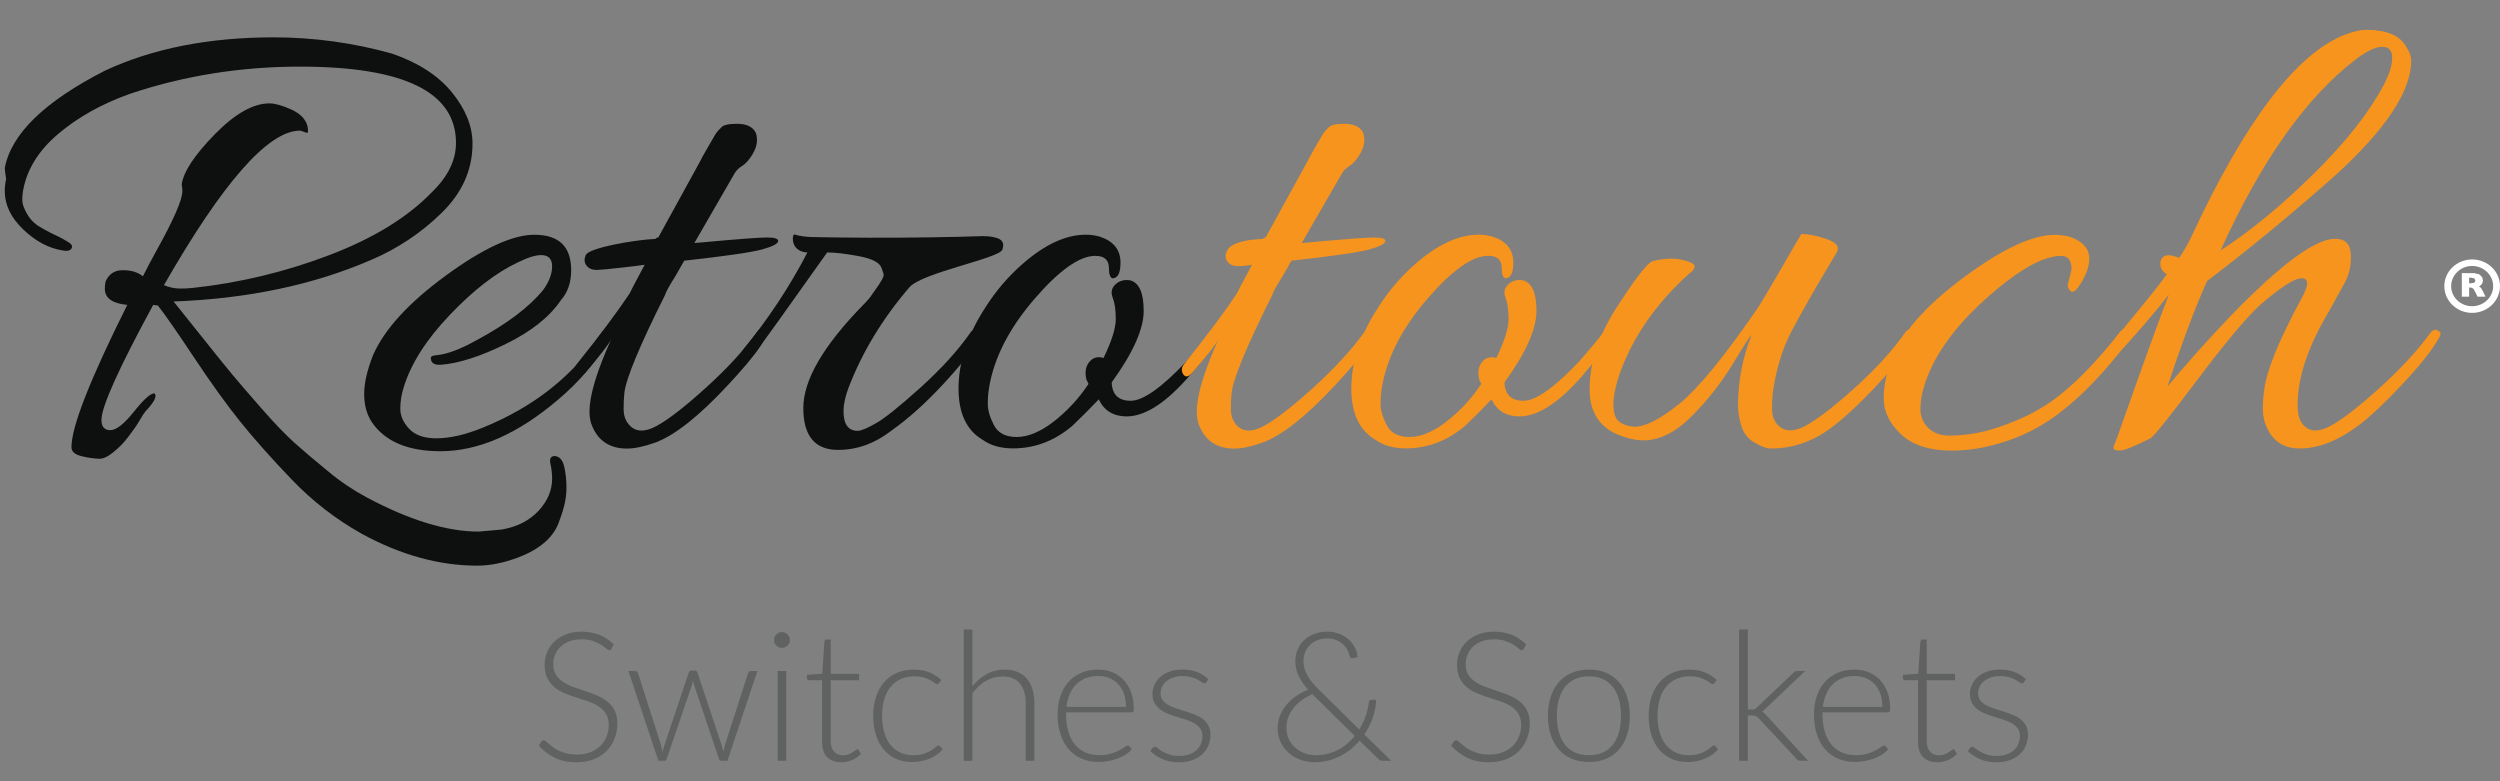 <?xml version="1.0" encoding="UTF-8"?>
<svg id="a" data-name="Layer 1" xmlns="http://www.w3.org/2000/svg" width="703.66mm" height="219.93mm" viewBox="0 0 1994.63 623.42">
  <rect x="0" y="0" width="1994.63" height="623.42" fill="#808080" stroke="none"/>
  <path d="M4.89,142.76c-.51-2.87-.88-5.77-1.09-8.68,5.07-27.16,31.68-53.05,79.85-77.67,38-17.74,82.9-26.61,134.7-26.62,31.95,0,63.75,4.37,94.51,13,21,7.25,36.93,17.59,47.8,31,10.87,13.41,16.31,26.99,16.34,40.74,0,21-8.33,39.55-25,55.66-16.18,15.79-35.17,28.41-56,37.21-46,19.92-98.5,30.97-157.51,33.14,4.7,5.8,12.3,15.3,22.81,28.51s18.47,23.07,23.9,29.6c5.43,6.52,13.31,15.66,23.62,27.43s19.01,20.82,26.08,27.16c7.06,6.33,16.02,13.94,26.88,22.81,9.59,8.01,19.98,15.01,31,20.91,34.04,18.11,63.73,27.17,89.08,27.16l18.47-1.63c12.31-2.17,22.08-7.15,29.33-14.94s10.87-16.39,10.86-25.8c-.04-3.93-.49-7.84-1.36-11.67-.9-4.17.28-6.26,3.53-6.25,3.62.36,6.07,2.99,7.34,7.88,1.38,5.96,2.02,12.08,1.9,18.2,0,7.23-1.81,15.57-5.43,25-4,13.03-15.04,22.99-33.13,29.87-11.6,4.34-22.46,6.51-32.59,6.52-30.42,0-61.2-8.51-92.34-25.53-20.59-11.56-39.36-26.11-55.68-43.18-16.51-17.22-30.27-32.71-41.3-46.46s-23.34-30.86-36.93-51.33c-13.58-20.45-23.09-34.12-28.52-41l-3.8-.54c-27.52,50.67-41.28,81.26-41.28,91.79,0,5.43,2.36,8.14,7.07,8.15s11.05-4.97,19-14.94c7.96-9.95,13.39-14.74,16.3-14.39,2.17,2.17-.18,6.88-7.06,14.13-1.45,1.77-2.73,3.67-3.81,5.69-1.81,3.09-3.35,5.53-4.61,7.34s-3,4.17-5.16,7.05c-1.84,2.49-3.85,4.86-6,7.08-1.82,1.8-3.81,3.6-6,5.42-4.31,3.62-8.1,5.43-11.36,5.43-4.58-.18-9.13-.81-13.58-1.9-5.81-1.27-8.72-3.72-8.72-7.34,0-16.3,14.85-54.14,44.54-113.52-11.95-1.09-17.92-5.42-17.92-13,.04-1.82.22-3.64.54-5.43,2.56-6.17,7.17-9.26,13.84-9.27,6.7,0,12,1.63,16,4.88,2.89-5.78,6.33-12.3,10.32-19.55,14.12-25.33,21.18-41.45,21.18-48.34,0-1.82-.19-3.64-.54-5.43,1.44-10.13,10.22-23.43,26.34-39.92s30.69-24.73,43.72-24.72c4.35,0,10.15,1.63,17.39,4.9,7.24,3.27,11.57,7.79,13,13.58.32,1.51.41,3.07.27,4.61-.19.54-1.18.46-3-.27-1.04-.48-2.14-.85-3.26-1.09-25.33,0-61.54,41.1-108.63,123.3,4.03,1.74,8.38,2.66,12.77,2.71,3.54.03,7.07-.15,10.59-.54,37.09-4.02,73.5-12.78,108.36-26.07,35.33-13.39,62.76-30.23,82.29-50.51,12.67-12.31,19-25.35,19-39.11,0-40.55-41.46-60.82-124.39-60.83-47.44,0-92.7,7.24-135.79,21.72-22.45,8-41.55,18.68-57.3,32.05s-25.09,28.57-28,45.62c-.41,2.33-.59,4.69-.54,7.06,0,2.91,1.17,6.43,3.53,10.59,2.02,3.79,4.9,7.05,8.41,9.51,4.45,2.83,9.08,5.37,13.86,7.6,4.13,1.88,8.12,4.06,11.94,6.52,2,1.45,2.45,3,1.36,4.62s-3.44,2.09-7.06,1.36c-11.12-1.81-21.57-7.4-31.35-16.79-9.78-9.39-14.67-19.54-14.67-30.47,0-3.29.37-6.57,1.09-9.78h0Z" fill="#0e0f0f"/>
  <path d="M426.37,187.3c19.56,0,29.34,9.42,29.34,28.25,0,9.78-2.72,17.74-8.15,23.89-9.06,13.4-23.73,25.07-44,35s-37.46,15.46-51.56,16.57c-5.07.36-7.78-1.09-8.14-4.35-.37-1.44.08-2.35,1.35-2.71.97-.31,1.98-.49,3-.54,8.32-.73,18.99-4.72,32-11.95,24.25-13.04,42-26.44,53.23-40.2,4.7-6.52,7.05-12.76,7.06-18.73s-2.89-8.97-8.69-9c-4.71,0-11.04,2-19,6-17.03,7.99-34.97,21.86-53.81,41.6-18.84,19.74-31.14,39.03-36.91,57.88-1.78,5.53-2.69,11.3-2.72,17.11,0,5.62,2.36,10.95,7.07,16s11.95,7.58,21.72,7.6c10.86,0,23.35-2.9,37.48-8.69,40.91-16.67,72.42-41.83,94.51-75.5,2.17-2.9,4.15-3.44,6-1.63,1.45.73,2.18,1.63,2.18,2.71-.13,1.41-.7,2.74-1.63,3.81-11.01,18.28-24.96,34.61-41.29,48.34-32.27,27.5-63.6,41.25-93.99,41.25-26.07,0-44.35-7.79-54.86-23.36-4-6.15-6-13.57-6-22.26s2.36-19.02,7.07-31c9.05-20.67,28.42-41.85,58.11-63.56s53.23-32.55,70.63-32.53h0Z" fill="#0e0f0f"/>
  <path d="M561.08,193.28c27.88-2.53,44.81-3.8,50.78-3.81,6,0,9,.92,9,2.73,0,2.16-4.26,4.44-12.77,6.79s-29.24,5.34-62.19,9c-1.82,3.26-3.99,7.07-6.51,11.42-5.44,8.67-8.34,13.91-8.69,15.74-20.67,41.28-31.53,67.53-32.6,78.76-.4,4.15-.58,8.32-.54,12.49,0,5.08,1.44,9.24,4.35,12.49,5.06,5.8,12.3,6.16,21.72,1.09s22.54-15.23,39.37-30.47c16.85-15.2,30.52-30.05,41-44.54,1.43-1.8,3.25-2.17,5.43-1.08,5.42,2.53-4,16.84-28.26,42.92-23.17,24.98-42.55,40.38-58.12,46.2-9.05,3.25-16.65,4.88-22.81,4.88-14.49,0-24.09-6.88-28.79-20.63-.79-3.01-1.15-6.12-1.09-9.23,0-12.67,5.79-31.86,17.38-57.58-1.81,4-8.87,13.05-21.18,27.16-3.26,3.61-5.79,3.61-7.6,0-.41-.95-.59-1.97-.54-3,0-1.27.72-2.8,2.17-4.62,17.73-22.09,31.67-40.74,41.82-55.95,0-.35,3.98-7.95,11.95-22.81-3.63.73-34.18,4.15-38,4.15s-6.61-1.17-8.42-3.52-2-5.16-.54-8.42c2.53-5.8,39-12.11,55.63-12.85.44-.76,1.29-1.19,2.17-1.09l33.11-60.29c1.44-2.89,3.07-5.89,4.89-9,1.81-3.07,3.17-5.43,4.07-7.06s1.91-3.34,3-5.16c.76-1.36,1.68-2.64,2.72-3.8.71-.73,1.43-1.44,2.18-2.18,1.43-2.17,5.69-3.25,12.75-3.25s11.86,2,14.41,6c1.07,1.45,1.62,3.89,1.62,7.33s-1.27,7.25-3.8,11.4-5.25,7.15-8.15,9c-2.51,1.41-4.59,3.49-6,6l-32,55.4,7.08-.61h0Z" fill="#0e0f0f"/>
  <path d="M668.07,189.47c16.48.2,33.21.25,50.2.14,15.78-.1,31.34-.33,46.67-.68l19-.54c6.16,0,10.67.82,13.58,2.45s3.61,4.43,2.17,8.41c-2.54,6.88-63.92,18.29-74.05,29.88-21.73,25.33-38.03,52.31-48.89,80.93-2.5,6.88-3.75,12.86-3.75,17.95,0,10.5,3.8,15.75,11.4,15.74,2.54,0,7.34-2,14.41-6s18.92-13.5,35.57-28.51c16.67-15.03,30.06-29.79,40.19-44.28,1.13-1.7,3.35-2.28,5.16-1.35,2,.91,3,1.81,3,2.71-.06,1.09-.44,2.13-1.09,3-5.46,9.79-15.25,22.29-29.38,37.49s-27.88,27.51-41.26,36.92c-13.04,10.14-27.16,15.21-42.36,15.22-18.47,0-27.71-11.14-27.71-33.41s15.93-49.7,47.8-82.29c1.93-1.89,3.75-3.89,5.43-6l3.8-5.44c5.08-6.87,7.42-11.21,7.07-13l-1.63-4.89c-1.45-4.34-7.43-7.51-17.93-9.5s-19.01-2.99-25.52-3c-32.6,46-51.43,72.25-56.49,78.75s-8.5,9.22-10.32,8.15c-1.82-1.08-2.72-2.35-2.72-3.8s1.09-3.61,3.26-6.52c19.44-23.72,36.37-49.38,50.52-76.58-.76,0-6.54-.12-9.78-4.62-2.76-3.83-2.24-11.2.14-9.51,9.09,2.45,14.79,1.72,33.51,2.18h0Z" fill="#0e0f0f"/>
  <path d="M880.45,285.61c6.51-13.39,9.76-23.73,9.77-31,0-7.27-.81-12.98-2.45-17.11-1.62-4.16-.91-7.69,2.18-10.59s7-4,11.68-3.26c7.24,1.81,10.86,9.96,10.86,24.44s-8.51,33.48-25.53,57c.36,9.78,5.43,14.67,15.21,14.67s24.62-10.5,44.53-31.51c9.42-10.86,15.31-17.92,17.66-21.18,2.35-3.26,4.42-4.43,6.25-3.53s2.71,1.72,2.71,2.45c0,3.61-6.52,13.03-19.56,28.24-20.67,25.33-38.95,38-54.85,38-10.51,0-17.93-4.53-22.27-13.58-7.24,7.6-14.3,14.66-21.19,21.18-14.11,11.95-29.86,17.93-47.25,17.92-9.78,0-17.93-2.33-24.44-7-12.67-7.61-19-21.19-19-40.74,0-21.33,7.24-43.06,21.73-65.18,8.08-12.76,17.95-24.28,29.32-34.22,17.75-15.56,34.59-23.35,50.52-23.36,3.86-.02,7.7.54,11.4,1.64,10.85,3.64,16.27,10.54,16.27,20.69,0,8.33-2.18,12.49-6.53,12.48-1.81-.72-2.71-3.43-2.71-8.14,0-6.52-3.62-9.78-10.87-9.78-12.67,0-28.96,11.59-48.88,34.77s-31.86,46.55-35.82,70.1c-.76,4.4-1.12,8.85-1.08,13.31,0,4.89,1.63,10.51,4.89,16.84s9.32,9.5,18.19,9.5,18.55-3.98,29.06-11.95c11.02-8.52,20.56-18.79,28.24-30.41l-1.62-3.29c-1.45-5.8-.73-10.51,2.16-14.12s6.7-4.71,11.42-3.28h0Z" fill="#0e0f0f"/>
  <path d="M1045.56,193.28c27.88-2.53,44.81-3.8,50.78-3.81,6,0,9,.92,9,2.73,0,2.16-4.26,4.44-12.76,6.79s-29.25,5.34-62.19,9c-1.82,3.26-3.99,7.07-6.52,11.42-5.43,8.67-8.33,13.91-8.69,15.74-20.67,41.28-31.53,67.53-32.59,78.76-.4,4.15-.58,8.32-.54,12.49,0,5.08,1.45,9.24,4.34,12.49,5.07,5.8,12.31,6.16,21.73,1.09s22.55-15.21,39.38-30.42c16.84-15.2,30.51-30.05,41-44.54,1.44-1.8,3.25-2.17,5.42-1.08,5.44,2.53-3.97,16.84-28.24,42.92-23.17,24.98-42.55,40.37-58.12,46.16-9.05,3.25-16.65,4.88-22.81,4.88-14.49,0-24.09-6.88-28.79-20.63-.78-3.01-1.14-6.12-1.08-9.23,0-12.67,5.79-31.86,17.38-57.58-1.82,4-8.88,13.05-21.19,27.16-3.25,3.61-5.78,3.61-7.6,0-.4-.95-.59-1.97-.54-3,0-1.27.72-2.8,2.17-4.62,17.74-22.09,31.68-40.74,41.82-55.95,0-.35,4-7.95,12-22.81-3.66.73-7.39,1.09-11.13,1.08-3.8,0-6.61-1.16-8.42-3.52s-2-5.16-.54-8.42c2.53-5.79,12.12-9.05,28.78-9.78.44-.77,1.3-1.19,2.18-1.09l33.11-60.29c1.44-2.89,3.07-5.89,4.88-9,1.81-3.07,3.17-5.43,4.08-7.06s1.9-3.34,3-5.16c.76-1.36,1.67-2.64,2.71-3.8.72-.73,1.44-1.44,2.18-2.18,1.44-2.17,5.7-3.25,12.75-3.25s11.87,2,14.4,6c1.08,1.45,1.63,3.89,1.63,7.33s-1.27,7.25-3.8,11.4-5.25,7.15-8.15,9c-2.51,1.41-4.59,3.49-6,6l-32,55.4,6.98-.62h0Z" fill="#f7941d"/>
  <path d="M1193.84,285.61c6.51-13.39,9.77-23.73,9.77-31s-.81-12.98-2.44-17.11c-1.63-4.16-.92-7.69,2.17-10.59s7-4,11.68-3.26c7.24,1.81,10.86,9.96,10.86,24.44s-8.51,33.48-25.53,57c.36,9.78,5.43,14.67,15.21,14.67s24.63-10.5,44.54-31.51c9.41-10.86,15.3-17.92,17.65-21.18,2.35-3.26,4.44-4.44,6.25-3.53,1.8.91,2.71,1.72,2.71,2.45,0,3.61-6.52,13.03-19.55,28.24-20.67,25.33-38.95,38-54.86,38-10.51,0-17.94-4.53-22.27-13.58-7.24,7.6-14.3,14.66-21.19,21.18-14.11,11.95-29.86,17.93-47.25,17.92-9.78,0-17.93-2.33-24.44-7-12.67-7.61-19-21.19-19-40.74,0-21.33,7.24-43.06,21.73-65.18,8.08-12.76,17.95-24.28,29.32-34.22,17.75-15.56,34.59-23.35,50.52-23.36,3.86-.02,7.7.54,11.4,1.64,10.87,3.61,16.31,10.49,16.31,20.64,0,8.33-2.18,12.49-6.53,12.48-1.81-.72-2.72-3.43-2.71-8.14,0-6.52-3.62-9.78-10.87-9.78-12.67,0-28.96,11.59-48.88,34.77-19.92,23.18-31.87,46.56-35.86,70.15-.76,4.4-1.12,8.85-1.08,13.31,0,4.89,1.63,10.51,4.89,16.84s9.32,9.5,18.19,9.5,18.56-3.98,29.06-11.95c11.02-8.52,20.56-18.79,28.24-30.41l-1.62-3.26c-1.45-5.8-.73-10.51,2.16-14.12s6.69-4.72,11.42-3.31h0Z" fill="#f7941d"/>
  <path d="M1498,306.81c-14.13,15.2-26.8,26.97-38,35.3-14.49,10.49-30.24,15.73-47.25,15.74-3.27,0-7.52-1.54-12.77-4.61-5.12-2.9-8.91-7.67-10.59-13.31-1.76-5.44-2.68-11.12-2.72-16.84.06-19.16,3.75-38.14,10.86-55.94-1.09.72-6.06,8.42-14.93,23.09-9.21,15.08-20.15,29.02-32.6,41.55-12.86,13.03-25.81,19.55-38.84,19.55-6.16,0-13.22-1.63-21.18-4.89-14.49-6.52-21.73-18.47-21.72-35.84,0-21.37,7.33-43.37,22-66s24-34.67,28-36.12c5.05-1.38,10.25-2.11,15.48-2.16,5.12.05,10.19,1.07,14.94,3,5.07,2,4.35,5.35-2.17,10.06-24.99,22.8-42.74,48.13-53.23,76-4,10.87-6,20.02-6,27.43s1.9,12.21,5.71,14.4c3.36,2.04,7.2,3.16,11.13,3.25,8.67,0,20.53-6.06,35.58-18.19,15.05-12.13,35.78-37.38,62.19-75.77,3.62-5.43,9.95-16.03,19-31.78s14.48-25.09,16.29-28c5.79,0,12.58,1.36,20.37,4.08,7.79,2.71,10.4,6.24,7.88,10.59-17.38,28.98-29.6,50.34-36.66,64.09-7.06,13.75-11.86,29.86-14.4,48.34-.41,4.15-.59,8.32-.55,12.49,0,5.08,1.45,9.24,4.35,12.49,5.43,5.8,12.94,6.07,22.55.82,9.61-5.25,22.73-15.39,39.37-30.41,16.67-15.03,30.07-29.79,40.2-44.28,1.12-1.69,3.34-2.27,5.15-1.35,2,.91,3,1.81,3,2.71-.06,1.08-.43,2.13-1.08,3-5.45,9.81-15.23,22.31-29.36,37.51h0Z" fill="#f7941d"/>
  <path d="M1650.08,225.86l2.71-10.85c0-7.24-2.71-10.86-8.14-10.87-14.85,0-35.13,11.59-60.84,34.77s-42,46.55-48.88,70.1c-1.69,5.37-2.61,10.95-2.72,16.57-.16,4.31.97,8.56,3.26,12.22,4.35,6.51,11.04,9.77,20.09,9.78,9.89-.11,19.74-1.39,29.33-3.81,23.18-6.51,42.47-15.85,57.86-28s31.59-29.08,48.6-50.79c1.12-1.7,3.27-2.38,5.16-1.62,2,.72,3,1.72,3,3-.19,1.99-.74,3.92-1.62,5.71-17.38,23.54-35.58,42.64-54.59,57.3-19.01,14.66-41.01,24.16-66,28.51-6.65,1.05-13.36,1.6-20.09,1.64-17.75,0-31.24-4.33-40.47-13s-13.85-18.26-13.85-28.79,2.53-21.9,7.6-34.21c9.05-20.67,28.42-41.85,58.12-63.56s53.24-32.57,70.61-32.59c4.22,0,8.42.54,12.49,1.64,10.14,3.61,15.21,9.4,15.22,17.38,0,5.43-2,11.59-6,18.46s-7,9.32-9,7.34c-1.93-2.07-2.59-4.18-1.85-6.33h0Z" fill="#f7941d"/>
  <path d="M1871.14,27.61c6.52-2.52,12.12-3.8,16.83-3.8,15.93,0,26.44,4.33,31.51,13,2.89,4.34,4.33,8.14,4.34,11.41,0,24.63-20.64,55.59-61.92,92.88-36.58,32.23-70.25,59.93-101,83.1-10.14,22.81-20.64,50.88-31.5,84.19,13.04-15.93,29.52-34.4,49.43-55.41,40.19-41.63,68.26-62.45,84.19-62.46,7.96,0,12.12,3.98,12.49,11.95.73,8.3-1.07,16.64-5.16,23.9-4.17,7.6-8.06,14.66-11.68,21.18-17.02,28.25-25.53,53.41-25.52,75.5,0,7.25,1.45,12.5,4.34,15.75,5.06,5.8,12.3,6.16,21.73,1.09,9.43-5.07,22.55-15.21,39.37-30.42,16.84-15.2,30.51-30.05,41-44.54,1.81-1.8,3.54-2.25,5.17-1.35,1.62.91,2.44,1.81,2.44,2.71-.06,1.09-.44,2.13-1.09,3-5.43,9.78-15.2,22.18-29.33,37.2-14.13,15.02-25.53,25.79-34.22,32.32-16.67,12.67-32.6,19-47.8,19-13.76,0-22.99-6.88-27.69-20.63-1.17-3.78-1.72-7.72-1.64-11.68.02-4.82.38-9.63,1.09-14.39,1.81-15.22,11.4-38.94,28.78-71.16,3.62-6.52,5.43-11.13,5.44-13.84s-1.44-4.07-4.35-4.09c-5.79,0-17.01,7.24-33.67,21.73-11.23,10.5-27.8,30.33-49.7,59.48-21.9,29.15-34.3,44.63-37.2,46.44-13.04,6.51-21.1,9.77-24.17,9.78-3.09,0-4.81-.46-5.17-1.36-.33-1.2-.13-2.48.54-3.53.73-1.45,3.63-9.42,8.69-23.91,17.02-48.14,28.61-80,34.77-95.59-11.95,15.21-26.8,32.41-44.55,51.6-2.9,2.9-4.35,2.27-4.34-1.9s1.64-8.42,4.89-12.76c3.26-4.34,10.05-12.76,20.37-25.26,10.32-12.5,17.65-21.83,22-28-3.26-1.81-4.98-4.35-5.16-7.61-.19-3.26.89-5.51,3.26-6.78s6.25-.82,11.67,1.36c3.76-5.31,7.03-10.95,9.78-16.84,43.07-92.65,83.98-146.41,122.74-161.26h0ZM1901.55,68.35c4.67-8.67,7.02-16,7.06-22s-2.58-9-7.87-9-12.22,3.26-20.91,9.78c-39.84,30.42-75.87,81.3-108.09,152.63,23.51-15.17,48.13-35.42,73.87-60.75s44.39-48.89,55.94-70.66Z" fill="#f7941d"/>
  <path d="M1975,223.87l-.91-1.83-2.92-.52h-1.17v4.49h1.3l2.93-.46.77-1.68ZM1983,236.67h-6.32l-1.57-3.27-1.49-2.7-1.31-1.08-1.68-.24h-.63v7.29h-5.84v-18.73h10l4,.95,2.23,2.29.68,2.58-.6,2.38-1.16,1.44-1.43.86,1.55,1.25,1.71,2.93,1.86,4.05h0Z" fill="#fff"/>
  <path d="M1972.4,212.19c-9.23,0-16.75,7.29-16.75,16.12s7.52,16,16.75,16,16.77-7.19,16.77-16-7.55-16.12-16.77-16.12M1972.4,249.63c-12.27,0-22.2-9.6-22.2-21.32s9.93-21.31,22.2-21.31,22.23,9.55,22.23,21.31-10,21.32-22.23,21.32" fill="#fff"/>
  <g>
    <path d="M487.92,517.51c-.43.82-1.06,1.22-1.87,1.22-.62,0-1.43-.44-2.41-1.33s-2.32-1.87-4-2.95-3.78-2.08-6.3-2.99c-2.52-.91-5.63-1.37-9.32-1.37s-6.95.53-9.76,1.58c-2.81,1.06-5.16,2.5-7.06,4.32s-3.34,3.94-4.32,6.34-1.48,4.92-1.48,7.56c0,3.46.73,6.31,2.2,8.57,1.46,2.26,3.4,4.18,5.8,5.76s5.12,2.92,8.17,4c3.05,1.08,6.18,2.15,9.4,3.2,3.22,1.06,6.35,2.22,9.4,3.49s5.77,2.87,8.17,4.79c2.4,1.92,4.33,4.28,5.8,7.09,1.46,2.81,2.2,6.3,2.2,10.48s-.73,8.29-2.2,12.06c-1.46,3.77-3.59,7.04-6.37,9.83-2.78,2.78-6.19,4.98-10.22,6.59-4.03,1.61-8.64,2.41-13.82,2.41-6.72,0-12.5-1.19-17.35-3.56-4.85-2.38-9.1-5.63-12.74-9.76l2.02-3.17c.58-.72,1.25-1.08,2.02-1.08.43,0,.98.29,1.66.86.67.58,1.49,1.28,2.45,2.12.96.84,2.11,1.75,3.46,2.74,1.34.98,2.9,1.9,4.68,2.74,1.77.84,3.82,1.55,6.12,2.12,2.3.58,4.92.86,7.85.86,4.03,0,7.63-.61,10.8-1.84,3.17-1.22,5.84-2.89,8.03-5,2.18-2.11,3.85-4.62,5-7.52s1.73-6.01,1.73-9.32c0-3.6-.73-6.56-2.2-8.89-1.46-2.33-3.4-4.27-5.8-5.83s-5.12-2.87-8.17-3.92c-3.05-1.06-6.18-2.09-9.4-3.1-3.22-1.01-6.35-2.13-9.4-3.38s-5.77-2.84-8.17-4.79c-2.4-1.94-4.33-4.37-5.8-7.27-1.46-2.9-2.2-6.54-2.2-10.91,0-3.41.65-6.7,1.94-9.86,1.3-3.17,3.19-5.96,5.69-8.39,2.5-2.42,5.58-4.37,9.25-5.83s7.86-2.2,12.56-2.2c5.28,0,10.02.84,14.22,2.52s8.03,4.25,11.48,7.7l-1.73,3.31h0Z" fill="#606161"/>
    <path d="M501.38,535.37h5.18c.67,0,1.22.18,1.66.54.43.36.72.76.86,1.19l18.07,56.52c.29,1.1.54,2.17.76,3.2.22,1.03.42,2.05.61,3.06.24-1.01.52-2.03.83-3.06.31-1.03.66-2.1,1.04-3.2l19.15-57.02c.33-1.06,1.01-1.58,2.02-1.58h2.81c1.06,0,1.75.53,2.09,1.58l19.01,57.02c.34,1.1.64,2.16.9,3.17s.52,2.04.76,3.1c.24-1.01.47-2.03.68-3.06.22-1.03.49-2.1.83-3.2l18.22-56.52c.19-.53.5-.95.94-1.26.43-.31.94-.47,1.51-.47h4.97l-23.9,71.64h-5.11c-.82,0-1.37-.5-1.66-1.51l-19.58-58.18c-.24-.72-.46-1.44-.65-2.16s-.36-1.42-.5-2.09c-.14.72-.3,1.43-.47,2.12-.17.7-.37,1.4-.61,2.12l-19.87,58.18c-.29,1.01-.86,1.51-1.73,1.51h-4.9l-23.9-71.64h-.02Z" fill="#606161"/>
    <path d="M630.26,510.67c0,.86-.18,1.67-.54,2.41s-.83,1.4-1.4,1.98c-.58.58-1.25,1.03-2.02,1.37-.77.34-1.58.5-2.45.5s-1.68-.17-2.45-.5-1.44-.79-2.02-1.37-1.03-1.24-1.37-1.98c-.34-.74-.5-1.55-.5-2.41s.17-1.69.5-2.48c.34-.79.79-1.48,1.37-2.05s1.25-1.03,2.02-1.37c.77-.33,1.58-.5,2.45-.5s1.68.17,2.45.5c.77.34,1.44.79,2.02,1.37s1.04,1.26,1.4,2.05.54,1.62.54,2.48ZM627.31,535.37v71.64h-6.84v-71.64h6.84Z" fill="#606161"/>
    <path d="M671.3,608.16c-4.85,0-8.63-1.34-11.34-4.03s-4.07-6.84-4.07-12.46v-48.96h-10.3c-.53,0-.96-.14-1.3-.43-.34-.29-.5-.7-.5-1.22v-2.66l12.24-.86,1.73-25.63c.1-.43.29-.82.58-1.15s.7-.5,1.22-.5h3.24v27.36h22.61v5.11h-22.61v48.6c0,1.97.25,3.66.76,5.08.5,1.42,1.2,2.58,2.09,3.49s1.93,1.58,3.13,2.02c1.2.43,2.5.65,3.89.65,1.73,0,3.22-.25,4.46-.76,1.25-.5,2.33-1.06,3.24-1.66s1.66-1.15,2.23-1.66c.58-.5,1.03-.76,1.37-.76.38,0,.77.24,1.15.72l1.87,3.02c-1.82,2.02-4.14,3.64-6.95,4.86s-5.72,1.84-8.75,1.84h.01Z" fill="#606161"/>
    <path d="M749.2,544.94c-.24.24-.47.45-.68.61-.22.17-.52.25-.9.25-.48,0-1.13-.32-1.94-.97-.82-.65-1.92-1.36-3.31-2.12-1.39-.77-3.13-1.48-5.22-2.12-2.09-.65-4.62-.97-7.6-.97-4.13,0-7.79.73-10.98,2.2-3.19,1.46-5.89,3.56-8.1,6.3-2.21,2.74-3.88,6.05-5,9.94-1.13,3.89-1.69,8.26-1.69,13.1s.59,9.5,1.76,13.39c1.18,3.89,2.84,7.16,5,9.83s4.78,4.69,7.85,6.08c3.07,1.39,6.48,2.09,10.22,2.09,3.46,0,6.35-.41,8.68-1.22,2.33-.82,4.25-1.7,5.76-2.66,1.51-.96,2.7-1.85,3.56-2.66.86-.82,1.58-1.22,2.16-1.22s1.06.24,1.44.72l1.8,2.3c-1.1,1.44-2.5,2.78-4.18,4.03s-3.58,2.33-5.69,3.24-4.4,1.62-6.88,2.12c-2.47.5-5.05.76-7.74.76-4.56,0-8.72-.83-12.49-2.48-3.77-1.66-7.01-4.06-9.72-7.2-2.71-3.14-4.82-7-6.34-11.56-1.51-4.56-2.27-9.74-2.27-15.55,0-5.47.72-10.46,2.16-14.98,1.44-4.51,3.55-8.4,6.34-11.66,2.78-3.26,6.18-5.8,10.19-7.6s8.6-2.7,13.79-2.7c4.66,0,8.78.75,12.38,2.23,3.6,1.49,6.74,3.5,9.43,6.05l-1.8,2.45v-.02Z" fill="#606161"/>
    <path d="M768.93,607.01v-104.76h6.91v45.29c3.31-4.08,7.09-7.32,11.34-9.72,4.25-2.4,9.01-3.6,14.29-3.6,3.94,0,7.4.62,10.4,1.87s5.48,3.05,7.45,5.4c1.97,2.35,3.46,5.18,4.46,8.5,1.01,3.31,1.51,7.06,1.51,11.23v45.79h-6.91v-45.79c0-6.72-1.54-11.99-4.61-15.8-3.07-3.82-7.75-5.72-14.04-5.72-4.7,0-9.07,1.19-13.1,3.56-4.03,2.38-7.63,5.68-10.8,9.9v53.86h-6.91,0Z" fill="#606161"/>
    <path d="M876.14,534.22c4.03,0,7.78.7,11.23,2.09,3.46,1.39,6.46,3.42,9,6.08,2.54,2.66,4.55,5.94,6.01,9.83s2.2,8.35,2.2,13.39c0,1.06-.14,1.78-.43,2.16-.29.38-.77.58-1.44.58h-52.13v1.37c0,5.38.62,10.1,1.87,14.18s3.02,7.5,5.33,10.26c2.3,2.76,5.09,4.84,8.35,6.23,3.26,1.39,6.91,2.09,10.94,2.09,3.6,0,6.72-.4,9.36-1.19s4.86-1.68,6.66-2.66,3.23-1.87,4.28-2.66c1.06-.79,1.82-1.19,2.3-1.19.62,0,1.1.24,1.44.72l1.87,2.3c-1.15,1.44-2.68,2.78-4.57,4.03-1.9,1.25-4.01,2.32-6.34,3.2-2.33.89-4.82,1.6-7.49,2.12-2.66.53-5.34.79-8.03.79-4.9,0-9.36-.85-13.39-2.56-4.03-1.7-7.49-4.19-10.37-7.45s-5.1-7.26-6.66-11.99-2.34-10.14-2.34-16.24c0-5.14.73-9.88,2.2-14.22,1.46-4.34,3.58-8.09,6.34-11.23,2.76-3.14,6.14-5.6,10.15-7.38s8.56-2.66,13.64-2.66h.02ZM876.21,539.33c-3.7,0-7.01.58-9.94,1.73-2.93,1.15-5.46,2.81-7.6,4.97-2.14,2.16-3.86,4.75-5.18,7.78-1.32,3.02-2.2,6.41-2.63,10.15h47.52c0-3.84-.54-7.28-1.62-10.33s-2.6-5.63-4.57-7.74c-1.97-2.11-4.31-3.73-7.02-4.86s-5.7-1.69-8.96-1.69h0Z" fill="#606161"/>
    <path d="M962.61,544.22c-.38.67-.94,1.01-1.66,1.01-.53,0-1.2-.3-2.02-.9-.82-.6-1.91-1.27-3.28-2.02-1.37-.74-3.06-1.42-5.08-2.02-2.02-.6-4.46-.9-7.34-.9-2.59,0-4.96.37-7.09,1.12-2.14.75-3.96,1.74-5.47,2.99-1.51,1.25-2.68,2.7-3.49,4.36-.82,1.66-1.22,3.4-1.22,5.22,0,2.26.58,4.13,1.73,5.62,1.15,1.49,2.65,2.76,4.5,3.82s3.97,1.97,6.37,2.74,4.84,1.54,7.31,2.3c2.47.77,4.91,1.62,7.31,2.56s4.52,2.1,6.37,3.49,3.35,3.1,4.5,5.11c1.15,2.02,1.73,4.46,1.73,7.34,0,3.12-.55,6.02-1.66,8.71-1.1,2.69-2.72,5.02-4.86,6.98-2.14,1.97-4.76,3.53-7.88,4.68-3.12,1.15-6.7,1.73-10.73,1.73-5.04,0-9.38-.8-13.03-2.41s-6.91-3.71-9.79-6.3l1.58-2.45c.24-.38.52-.67.83-.86s.73-.29,1.26-.29c.62,0,1.38.38,2.27,1.15s2.08,1.6,3.56,2.48c1.49.89,3.32,1.72,5.51,2.48,2.18.77,4.88,1.15,8.1,1.15,3.02,0,5.69-.42,7.99-1.26s4.22-1.98,5.76-3.42c1.54-1.44,2.7-3.13,3.49-5.08.79-1.94,1.19-4,1.19-6.16,0-2.4-.58-4.39-1.73-5.98-1.15-1.58-2.66-2.93-4.54-4.03s-4-2.04-6.37-2.81c-2.38-.77-4.81-1.54-7.31-2.3-2.5-.77-4.93-1.61-7.31-2.52-2.38-.91-4.5-2.06-6.37-3.46-1.87-1.39-3.38-3.08-4.54-5.08-1.15-1.99-1.73-4.48-1.73-7.45,0-2.54.55-4.99,1.66-7.34,1.1-2.35,2.67-4.42,4.72-6.19,2.04-1.78,4.52-3.19,7.45-4.25s6.22-1.58,9.86-1.58c4.37,0,8.24.62,11.63,1.87,3.38,1.25,6.47,3.17,9.25,5.76l-1.44,2.38h0Z" fill="#606161"/>
    <path d="M1059.23,503.98c3.22,0,6.26.55,9.14,1.66,2.88,1.1,5.39,2.59,7.52,4.46s3.84,4.04,5.11,6.52c1.27,2.47,1.96,5.05,2.05,7.74l-3.89.79c-.48.1-.92.01-1.33-.25-.41-.26-.73-.73-.97-1.4-.24-1.3-.76-2.76-1.55-4.39s-1.91-3.17-3.35-4.61-3.22-2.65-5.33-3.64c-2.11-.98-4.58-1.48-7.42-1.48s-5.5.44-7.85,1.33c-2.35.89-4.37,2.14-6.05,3.74-1.68,1.61-2.99,3.52-3.92,5.72-.94,2.21-1.4,4.63-1.4,7.27,0,3.94,1.01,7.7,3.02,11.3,2.02,3.6,5.14,7.46,9.36,11.59l32.11,31.68c2.16-3.46,3.88-7.06,5.15-10.8s2.1-7.37,2.48-10.87c.1-.62.29-1.12.58-1.48.29-.36.72-.54,1.3-.54h3.96c-.1,4.51-.95,9.16-2.56,13.93-1.61,4.78-3.9,9.35-6.88,13.72l21.46,21.02h-6.41c-.86,0-1.57-.1-2.12-.29s-1.19-.62-1.91-1.3l-14.76-14.47c-2.16,2.5-4.54,4.8-7.13,6.91s-5.4,3.92-8.42,5.44c-3.02,1.51-6.25,2.7-9.68,3.56s-7.04,1.3-10.84,1.3-7.15-.6-10.66-1.8-6.64-2.96-9.4-5.29c-2.76-2.33-4.99-5.18-6.7-8.57-1.7-3.38-2.56-7.24-2.56-11.56,0-3.46.62-6.75,1.87-9.9,1.25-3.14,2.95-6.02,5.11-8.64s4.73-4.96,7.7-7.02c2.98-2.06,6.19-3.74,9.65-5.04-3.41-3.84-5.96-7.57-7.67-11.2-1.7-3.62-2.56-7.5-2.56-11.63,0-3.36.61-6.47,1.84-9.32,1.22-2.86,2.96-5.34,5.22-7.45s4.96-3.77,8.1-4.97,6.66-1.8,10.55-1.8l.04.03ZM1049.73,602.54c3.36,0,6.54-.38,9.54-1.15s5.81-1.84,8.42-3.2c2.62-1.37,5.01-2.99,7.2-4.86,2.18-1.87,4.19-3.94,6.01-6.19l-33.05-32.47c-.29-.24-.55-.5-.79-.79-3.17,1.34-6.04,2.95-8.6,4.82-2.57,1.87-4.74,3.95-6.52,6.23-1.78,2.28-3.14,4.74-4.1,7.38s-1.44,5.38-1.44,8.21c0,3.7.71,6.91,2.12,9.65,1.42,2.74,3.25,5.03,5.51,6.88,2.25,1.85,4.76,3.23,7.52,4.14,2.76.91,5.48,1.37,8.17,1.37v-.02Z" fill="#606161"/>
    <path d="M1215.9,517.51c-.43.82-1.06,1.22-1.87,1.22-.62,0-1.43-.44-2.41-1.33s-2.32-1.87-4-2.95-3.78-2.08-6.3-2.99c-2.52-.91-5.63-1.37-9.32-1.37s-6.95.53-9.76,1.58c-2.81,1.06-5.16,2.5-7.06,4.32s-3.34,3.94-4.32,6.34-1.48,4.92-1.48,7.56c0,3.46.73,6.31,2.2,8.57,1.46,2.26,3.39,4.18,5.8,5.76,2.4,1.58,5.12,2.92,8.17,4s6.18,2.15,9.4,3.2c3.22,1.06,6.35,2.22,9.4,3.49s5.77,2.87,8.17,4.79,4.33,4.28,5.8,7.09c1.46,2.81,2.2,6.3,2.2,10.48s-.73,8.29-2.2,12.06c-1.46,3.77-3.59,7.04-6.37,9.83s-6.19,4.98-10.22,6.59-8.64,2.41-13.82,2.41c-6.72,0-12.5-1.19-17.35-3.56-4.85-2.38-9.1-5.63-12.74-9.76l2.02-3.17c.58-.72,1.25-1.08,2.02-1.08.43,0,.98.29,1.66.86.67.58,1.49,1.28,2.45,2.12.96.84,2.11,1.75,3.46,2.74,1.34.98,2.9,1.9,4.68,2.74,1.78.84,3.82,1.55,6.12,2.12s4.92.86,7.85.86c4.03,0,7.63-.61,10.8-1.84,3.17-1.22,5.84-2.89,8.03-5,2.18-2.11,3.85-4.62,5-7.52s1.73-6.01,1.73-9.32c0-3.6-.73-6.56-2.2-8.89-1.46-2.33-3.4-4.27-5.8-5.83s-5.12-2.87-8.17-3.92c-3.05-1.06-6.18-2.09-9.4-3.1-3.22-1.01-6.35-2.13-9.4-3.38s-5.77-2.84-8.17-4.79c-2.4-1.94-4.33-4.37-5.8-7.27-1.46-2.9-2.2-6.54-2.2-10.91,0-3.41.65-6.7,1.94-9.86s3.19-5.96,5.69-8.39c2.5-2.42,5.58-4.37,9.25-5.83s7.86-2.2,12.56-2.2c5.28,0,10.02.84,14.22,2.52s8.03,4.25,11.48,7.7l-1.73,3.31h-.01Z" fill="#606161"/>
    <path d="M1267.74,534.22c5.14,0,9.73.88,13.79,2.63s7.48,4.24,10.26,7.45c2.78,3.22,4.91,7.09,6.37,11.63s2.2,9.61,2.2,15.23-.73,10.68-2.2,15.19c-1.46,4.51-3.59,8.38-6.37,11.59-2.78,3.22-6.2,5.69-10.26,7.42s-8.65,2.59-13.79,2.59-9.73-.86-13.79-2.59c-4.06-1.73-7.49-4.2-10.3-7.42-2.81-3.21-4.94-7.08-6.41-11.59-1.46-4.51-2.2-9.58-2.2-15.19s.73-10.69,2.2-15.23,3.6-8.41,6.41-11.63c2.81-3.22,6.24-5.7,10.3-7.45s8.65-2.63,13.79-2.63ZM1267.74,602.54c4.27,0,8-.73,11.2-2.2,3.19-1.46,5.86-3.56,7.99-6.3s3.73-6.04,4.79-9.9c1.05-3.86,1.58-8.2,1.58-13s-.53-9.07-1.58-12.96c-1.06-3.89-2.65-7.21-4.79-9.97-2.14-2.76-4.8-4.88-7.99-6.37s-6.92-2.23-11.2-2.23-8,.74-11.2,2.23c-3.19,1.49-5.86,3.61-7.99,6.37-2.14,2.76-3.74,6.08-4.82,9.97-1.08,3.89-1.62,8.21-1.62,12.96s.54,9.13,1.62,13c1.08,3.86,2.69,7.16,4.82,9.9,2.13,2.74,4.8,4.84,7.99,6.3,3.19,1.46,6.92,2.2,11.2,2.2Z" fill="#606161"/>
    <path d="M1367.89,544.94c-.24.24-.47.45-.68.61-.22.17-.52.25-.9.25-.48,0-1.13-.32-1.94-.97-.82-.65-1.92-1.36-3.31-2.12-1.39-.77-3.13-1.48-5.22-2.12-2.09-.65-4.62-.97-7.6-.97-4.13,0-7.79.73-10.98,2.2-3.19,1.46-5.89,3.56-8.1,6.3s-3.88,6.05-5,9.94c-1.13,3.89-1.69,8.26-1.69,13.1s.59,9.5,1.76,13.39c1.18,3.89,2.84,7.16,5,9.83,2.16,2.66,4.78,4.69,7.85,6.08s6.48,2.09,10.22,2.09c3.46,0,6.35-.41,8.68-1.22,2.33-.82,4.25-1.7,5.76-2.66,1.51-.96,2.7-1.85,3.56-2.66s1.58-1.22,2.16-1.22,1.06.24,1.44.72l1.8,2.3c-1.1,1.44-2.5,2.78-4.18,4.03s-3.58,2.33-5.69,3.24-4.4,1.62-6.88,2.12c-2.47.5-5.05.76-7.74.76-4.56,0-8.72-.83-12.49-2.48s-7.01-4.06-9.72-7.2-4.82-7-6.34-11.56c-1.51-4.56-2.27-9.74-2.27-15.55,0-5.47.72-10.46,2.16-14.98,1.44-4.51,3.55-8.4,6.34-11.66,2.78-3.26,6.18-5.8,10.19-7.6s8.6-2.7,13.79-2.7c4.66,0,8.78.75,12.38,2.23,3.6,1.49,6.74,3.5,9.43,6.05l-1.8,2.45v-.02Z" fill="#606161"/>
    <path d="M1394.53,502.25v63.86h3.31c.67,0,1.31-.09,1.91-.29.6-.19,1.26-.65,1.98-1.37l28.73-27.29c.48-.58,1.01-1.02,1.58-1.33.58-.31,1.3-.47,2.16-.47h6.05l-31.61,30.02c-.86,1.01-1.8,1.8-2.81,2.38.77.38,1.43.83,1.98,1.33.55.5,1.09,1.09,1.62,1.76l33.19,36.14h-5.98c-.67,0-1.28-.11-1.84-.32-.55-.22-1.07-.66-1.55-1.33l-30.1-32.26c-.38-.43-.76-.79-1.12-1.08-.36-.29-.73-.51-1.12-.68-.38-.17-.83-.29-1.33-.36s-1.12-.11-1.84-.11h-3.24v36.14h-6.91v-104.76h6.91l.03.02Z" fill="#606161"/>
    <path d="M1479.64,534.22c4.03,0,7.78.7,11.23,2.09,3.46,1.39,6.46,3.42,9,6.08,2.54,2.66,4.55,5.94,6.01,9.83s2.2,8.35,2.2,13.39c0,1.06-.14,1.78-.43,2.16-.29.38-.77.58-1.44.58h-52.13v1.37c0,5.38.62,10.1,1.87,14.18s3.02,7.5,5.33,10.26c2.3,2.76,5.09,4.84,8.35,6.23,3.26,1.39,6.91,2.09,10.94,2.09,3.6,0,6.72-.4,9.36-1.19s4.86-1.68,6.66-2.66,3.23-1.87,4.28-2.66,1.82-1.19,2.3-1.19c.62,0,1.1.24,1.44.72l1.87,2.3c-1.15,1.44-2.68,2.78-4.57,4.03s-4.01,2.32-6.34,3.2c-2.33.89-4.82,1.6-7.49,2.12-2.66.53-5.34.79-8.03.79-4.9,0-9.36-.85-13.39-2.56-4.03-1.7-7.49-4.19-10.37-7.45s-5.1-7.26-6.66-11.99-2.34-10.14-2.34-16.24c0-5.14.73-9.88,2.2-14.22,1.46-4.34,3.58-8.09,6.34-11.23,2.76-3.14,6.14-5.6,10.15-7.38s8.56-2.66,13.64-2.66h.02ZM1479.71,539.33c-3.7,0-7.01.58-9.94,1.73-2.93,1.15-5.46,2.81-7.6,4.97s-3.87,4.75-5.18,7.78c-1.32,3.02-2.2,6.41-2.63,10.15h47.52c0-3.84-.54-7.28-1.62-10.33s-2.6-5.63-4.57-7.74-4.31-3.73-7.02-4.86-5.7-1.69-8.96-1.69h0Z" fill="#606161"/>
    <path d="M1545.73,608.16c-4.85,0-8.63-1.34-11.34-4.03s-4.07-6.84-4.07-12.46v-48.96h-10.3c-.53,0-.96-.14-1.3-.43-.34-.29-.5-.7-.5-1.22v-2.66l12.24-.86,1.73-25.63c.09-.43.29-.82.58-1.15s.7-.5,1.22-.5h3.24v27.36h22.61v5.11h-22.61v48.6c0,1.97.25,3.66.76,5.08.5,1.42,1.2,2.58,2.09,3.49s1.93,1.58,3.13,2.02c1.2.43,2.5.65,3.89.65,1.73,0,3.22-.25,4.46-.76s2.33-1.06,3.24-1.66,1.66-1.15,2.23-1.66,1.03-.76,1.37-.76c.38,0,.77.24,1.15.72l1.87,3.02c-1.82,2.02-4.14,3.64-6.95,4.86-2.81,1.22-5.72,1.84-8.75,1.84h.01Z" fill="#606161"/>
    <path d="M1614.85,544.22c-.38.67-.94,1.01-1.66,1.01-.53,0-1.2-.3-2.02-.9-.82-.6-1.91-1.27-3.28-2.02-1.37-.74-3.06-1.42-5.08-2.02-2.02-.6-4.46-.9-7.34-.9-2.59,0-4.96.37-7.09,1.12-2.14.75-3.96,1.74-5.47,2.99s-2.68,2.7-3.49,4.36c-.82,1.66-1.22,3.4-1.22,5.22,0,2.26.58,4.13,1.73,5.62s2.65,2.76,4.5,3.82,3.97,1.97,6.37,2.74,4.84,1.54,7.31,2.3c2.47.77,4.91,1.62,7.31,2.56s4.52,2.1,6.37,3.49,3.35,3.1,4.5,5.11c1.15,2.02,1.73,4.46,1.73,7.34,0,3.12-.55,6.02-1.66,8.71-1.1,2.69-2.72,5.02-4.86,6.98-2.14,1.97-4.76,3.53-7.88,4.68-3.12,1.15-6.7,1.73-10.73,1.73-5.04,0-9.38-.8-13.03-2.41s-6.91-3.71-9.79-6.3l1.58-2.45c.24-.38.51-.67.83-.86.31-.19.73-.29,1.26-.29.62,0,1.38.38,2.27,1.15s2.08,1.6,3.56,2.48c1.49.89,3.32,1.72,5.51,2.48,2.18.77,4.88,1.15,8.1,1.15,3.02,0,5.69-.42,7.99-1.26s4.22-1.98,5.76-3.42,2.7-3.13,3.49-5.08c.79-1.94,1.19-4,1.19-6.16,0-2.4-.58-4.39-1.73-5.98-1.15-1.58-2.66-2.93-4.54-4.03-1.87-1.1-4-2.04-6.37-2.81-2.38-.77-4.81-1.54-7.31-2.3-2.5-.77-4.93-1.61-7.31-2.52-2.38-.91-4.5-2.06-6.37-3.46-1.87-1.39-3.38-3.08-4.54-5.08-1.15-1.99-1.73-4.48-1.73-7.45,0-2.54.55-4.99,1.66-7.34,1.1-2.35,2.68-4.42,4.72-6.19,2.04-1.78,4.52-3.19,7.45-4.25,2.93-1.06,6.22-1.58,9.86-1.58,4.37,0,8.24.62,11.63,1.87,3.38,1.25,6.47,3.17,9.25,5.76l-1.44,2.38h.01Z" fill="#606161"/>
  </g>
</svg>